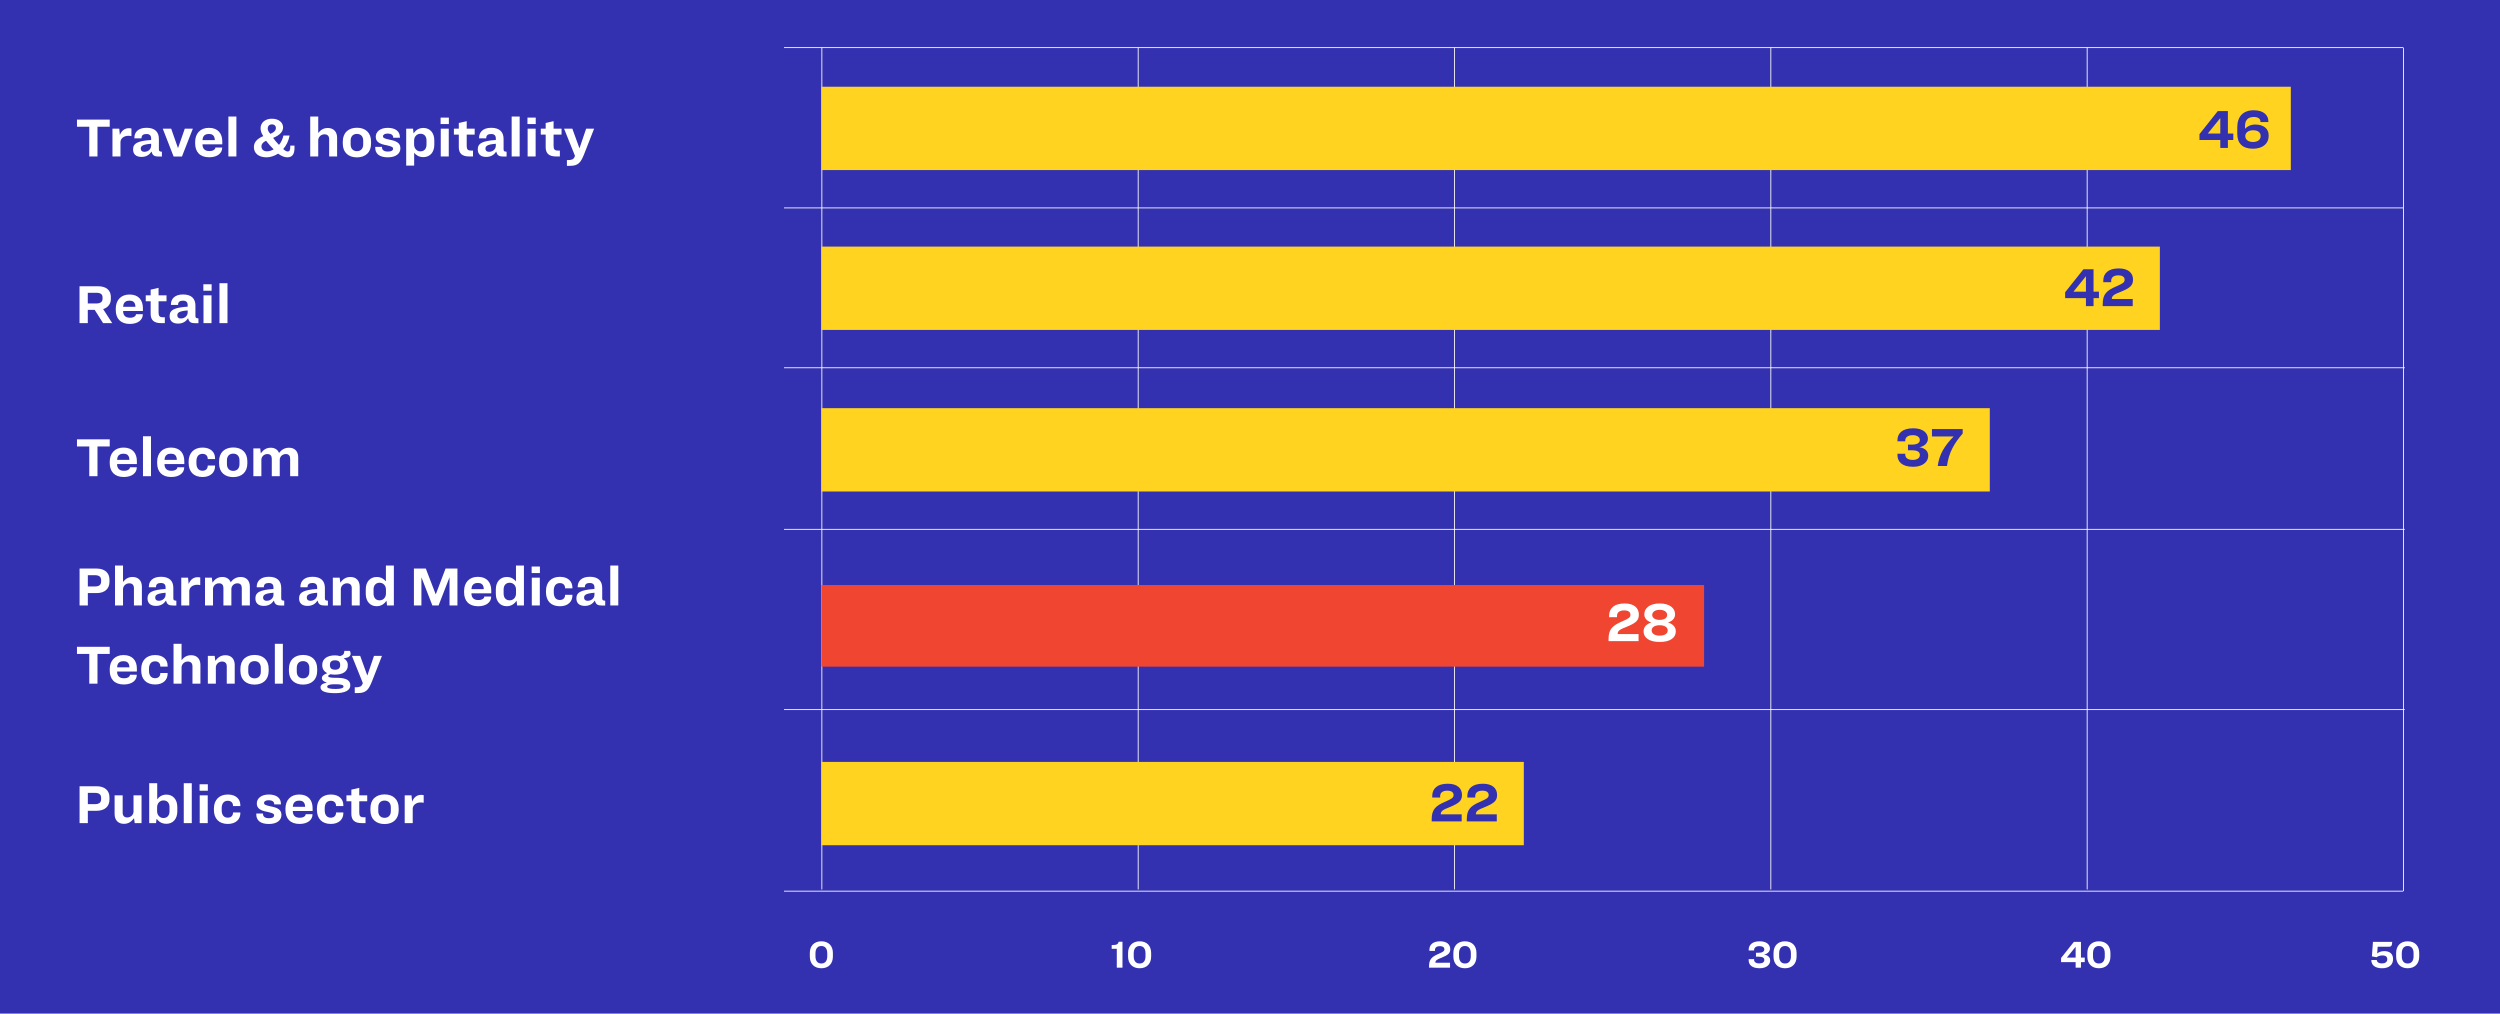 <svg width="1470" height="596" viewBox="0 0 1470 596" fill="none" xmlns="http://www.w3.org/2000/svg">
<rect width="1470" height="596" fill="#3331AF"/>
<path d="M1413 524H461" stroke="white" stroke-width="0.5"/>
<path d="M1413 28H461" stroke="white" stroke-width="0.5"/>
<line x1="669.25" y1="28" x2="669.25" y2="523" stroke="white" stroke-width="0.5"/>
<line x1="483.25" y1="28" x2="483.25" y2="523" stroke="white" stroke-width="0.5"/>
<line x1="1413" y1="122.25" x2="461" y2="122.25" stroke="white" stroke-width="0.5"/>
<line x1="1414" y1="216.25" x2="461" y2="216.25" stroke="white" stroke-width="0.5"/>
<line x1="1414" y1="311.25" x2="461" y2="311.25" stroke="white" stroke-width="0.5"/>
<line x1="1414" y1="417.25" x2="461" y2="417.25" stroke="white" stroke-width="0.5"/>
<line x1="855.25" y1="28" x2="855.25" y2="523" stroke="white" stroke-width="0.5"/>
<line x1="1041.25" y1="28" x2="1041.25" y2="523" stroke="white" stroke-width="0.5"/>
<line x1="1227.25" y1="28" x2="1227.25" y2="523" stroke="white" stroke-width="0.5"/>
<line x1="1413.25" y1="28" x2="1413.25" y2="524" stroke="white" stroke-width="0.5"/>
<path d="M45.26 70.31V74.51H52.49V92H57.32V74.51H64.52V70.31H45.26ZM66.129 75.65V92H70.839V83.6C70.839 81.44 72.789 79.85 75.429 79.85C76.179 79.85 76.689 79.91 77.289 80.03V75.56C76.779 75.44 76.329 75.38 75.789 75.38C73.119 75.38 71.469 77 70.479 79.37L70.119 75.65H66.129ZM89.135 89.12C89.645 91.52 90.905 92.06 93.485 92.06H95.195V89.21C93.755 89.12 93.425 88.88 93.425 87.71V81.68C93.425 77.69 91.175 75.14 86.165 75.14C81.125 75.14 79.025 77.87 79.025 80.96V81.32H83.225V81.17C83.225 79.61 84.155 78.8 86.075 78.8C88.085 78.8 88.865 79.76 88.865 81.44V82.31C84.845 82.58 82.235 83.12 80.735 83.87C78.815 84.83 78.245 86.15 78.245 87.89C78.245 90.74 80.105 92.27 83.195 92.27C85.985 92.27 87.755 91.1 89.135 89.12ZM84.875 89.27C83.465 89.27 82.775 88.55 82.775 87.41C82.775 86.63 83.015 86 84.005 85.49C84.875 85.07 86.315 84.74 88.865 84.53V85.7C88.865 87.71 87.095 89.27 84.875 89.27ZM95.699 75.65L102.089 92.06H106.979L113.399 75.65H108.659L104.699 87.02H104.639L100.649 75.65H95.699ZM122.845 75.17C117.685 75.17 114.745 78.62 114.745 83.45V84.32C114.745 89.21 117.475 92.48 123.025 92.48C127.975 92.48 130.645 89.93 130.645 86.93V86.75H126.625V86.78C126.625 87.65 125.635 88.85 123.085 88.82C120.415 88.82 119.065 87.44 119.065 84.89V84.86H130.705V83.18C130.705 78.59 128.245 75.17 122.845 75.17ZM122.845 78.77C124.735 78.77 125.785 79.58 126.175 81.2C126.235 81.56 126.295 81.95 126.325 82.4H119.065C119.095 81.92 119.155 81.5 119.275 81.11C119.755 79.52 120.955 78.77 122.845 78.77ZM134.293 68.54V92H139.003V68.54H134.293ZM168.966 92.51C172.596 92.51 173.166 89.57 173.166 86.87V85.61H170.676V86.39C170.676 88.31 170.226 89.09 169.206 89.09C168.546 89.09 167.706 88.7 166.536 87.65C168.396 85.46 169.626 83.09 170.286 79.7H166.656C166.176 81.77 165.336 83.69 164.046 85.19C162.726 83.84 161.646 82.55 160.596 81.08C165.036 79.31 166.446 77.06 166.446 74.9C166.446 72.23 164.166 69.8 159.846 69.8C155.826 69.8 153.216 72.23 153.216 75.35C153.216 76.91 153.696 78.35 154.806 80.03C150.666 81.8 149.286 83.93 149.286 86.57C149.286 89.99 151.986 92.51 156.666 92.51C158.796 92.51 161.106 91.85 163.536 90.35C165.666 91.91 167.346 92.51 168.966 92.51ZM157.416 75.53C157.416 74.36 158.106 73.13 159.906 73.13C161.526 73.13 162.246 74.27 162.246 75.2C162.246 76.34 161.616 77.66 158.946 78.68C157.866 77.48 157.416 76.52 157.416 75.53ZM156.996 88.97C155.076 88.97 153.726 87.95 153.726 86.03C153.726 84.8 154.506 83.69 156.426 82.76C157.896 84.59 159.216 86.18 160.896 87.83C159.606 88.58 158.256 88.97 156.996 88.97ZM182.413 68.54V92H187.123V82.46C187.123 80.72 188.623 78.98 190.783 78.98C192.643 78.98 193.543 80.09 193.543 81.8V92H198.223V80.99C198.223 77.45 196.153 75.26 192.763 75.26C190.153 75.26 188.503 76.46 187.123 78.2V68.54H182.413ZM209.901 75.11C204.921 75.11 201.561 78.02 201.561 83.27V84.5C201.561 89.69 204.951 92.54 209.871 92.54C214.791 92.54 218.181 89.69 218.181 84.5V83.24C218.181 78.02 214.881 75.11 209.901 75.11ZM209.871 78.74C212.181 78.74 213.561 80.24 213.561 82.67V84.98C213.561 87.41 212.121 88.88 209.871 88.88C207.651 88.88 206.181 87.41 206.181 84.98V82.67C206.181 80.24 207.561 78.74 209.871 78.74ZM227.995 75.17C223.525 75.17 220.945 77.51 220.945 80.39C220.945 83.33 222.985 84.65 227.395 85.43C230.365 86.12 231.115 86.48 231.115 87.47C231.115 88.43 230.215 89.12 228.115 89.12C225.685 89.12 224.605 88.1 224.605 86.63V86.36H220.645V86.87C220.645 90.2 222.805 92.51 228.055 92.51C232.915 92.51 235.435 90.2 235.435 87.23C235.435 84.17 233.365 82.91 228.895 82.1C226.075 81.47 225.205 81.11 225.205 80.12C225.205 79.19 226.225 78.53 227.935 78.53C230.005 78.53 231.205 79.37 231.205 80.9V80.99H235.135V80.63C235.135 77.24 232.525 75.17 227.995 75.17ZM238.844 75.65V97.37H243.524V89.84C244.664 91.16 246.224 92.39 248.924 92.39C252.764 92.39 255.374 89.6 255.374 85.1V82.52C255.374 78.08 252.794 75.23 248.984 75.23C246.074 75.23 244.424 76.67 243.164 78.41L242.864 75.65H238.844ZM247.214 78.65C249.464 78.65 250.784 80.15 250.784 82.58V85.04C250.784 87.47 249.434 89 247.214 89C245.204 89 243.494 87.41 243.494 85.01V82.64C243.494 80.24 245.204 78.65 247.214 78.65ZM259.071 69.14V72.95H263.931V69.14H259.071ZM259.161 75.65V92H263.871V75.65H259.161ZM266.897 75.65V79.16H269.777V86.54C269.777 90.05 271.547 92 275.837 92H278.117V88.55H277.127C275.027 88.55 274.427 87.86 274.427 85.73V79.16H279.107V75.65H274.427V71.24L269.777 72.32V75.65H266.897ZM291.815 89.12C292.325 91.52 293.585 92.06 296.165 92.06H297.875V89.21C296.435 89.12 296.105 88.88 296.105 87.71V81.68C296.105 77.69 293.855 75.14 288.845 75.14C283.805 75.14 281.705 77.87 281.705 80.96V81.32H285.905V81.17C285.905 79.61 286.835 78.8 288.755 78.8C290.765 78.8 291.545 79.76 291.545 81.44V82.31C287.525 82.58 284.915 83.12 283.415 83.87C281.495 84.83 280.925 86.15 280.925 87.89C280.925 90.74 282.785 92.27 285.875 92.27C288.665 92.27 290.435 91.1 291.815 89.12ZM287.555 89.27C286.145 89.27 285.455 88.55 285.455 87.41C285.455 86.63 285.695 86 286.685 85.49C287.555 85.07 288.995 84.74 291.545 84.53V85.7C291.545 87.71 289.775 89.27 287.555 89.27ZM300.855 68.54V92H305.565V68.54H300.855ZM310.152 69.14V72.95H315.012V69.14H310.152ZM310.242 75.65V92H314.952V75.65H310.242ZM317.979 75.65V79.16H320.859V86.54C320.859 90.05 322.629 92 326.919 92H329.199V88.55H328.209C326.109 88.55 325.509 87.86 325.509 85.73V79.16H330.189V75.65H325.509V71.24L320.859 72.32V75.65H317.979ZM331.668 75.65L338.088 91.64L337.848 92.24C337.308 93.71 336.078 94.13 333.948 94.13H333.348V97.52H335.118C340.098 97.52 341.448 95.51 343.338 90.98L349.338 75.65H344.658L340.758 87.14H340.698L336.528 75.65H331.668Z" fill="white"/>
<path d="M46.76 168.31V190H51.62V182.2H55.67L60.62 190H65.99L60.65 181.75C63.44 180.85 65.18 178.75 65.18 175.87V174.61C65.18 170.74 62.57 168.31 57.62 168.31H46.76ZM51.62 172.15H56.63C59.27 172.15 60.29 173.11 60.29 174.88V175.75C60.29 177.43 59.12 178.45 56.54 178.45H51.62V172.15ZM76.169 173.17C71.01 173.17 68.07 176.62 68.07 181.45V182.32C68.07 187.21 70.799 190.48 76.35 190.48C81.299 190.48 83.969 187.93 83.969 184.93V184.75H79.95V184.78C79.95 185.65 78.96 186.85 76.409 186.82C73.74 186.82 72.389 185.44 72.389 182.89V182.86H84.029V181.18C84.029 176.59 81.57 173.17 76.169 173.17ZM76.169 176.77C78.059 176.77 79.109 177.58 79.499 179.2C79.559 179.56 79.62 179.95 79.65 180.4H72.389C72.419 179.92 72.48 179.5 72.6 179.11C73.079 177.52 74.279 176.77 76.169 176.77ZM85.704 173.65V177.16H88.584V184.54C88.584 188.05 90.354 190 94.644 190H96.924V186.55H95.934C93.834 186.55 93.234 185.86 93.234 183.73V177.16H97.914V173.65H93.234V169.24L88.584 170.32V173.65H85.704ZM110.621 187.12C111.131 189.52 112.391 190.06 114.971 190.06H116.681V187.21C115.241 187.12 114.911 186.88 114.911 185.71V179.68C114.911 175.69 112.661 173.14 107.651 173.14C102.611 173.14 100.511 175.87 100.511 178.96V179.32H104.711V179.17C104.711 177.61 105.641 176.8 107.561 176.8C109.571 176.8 110.351 177.76 110.351 179.44V180.31C106.331 180.58 103.721 181.12 102.221 181.87C100.301 182.83 99.731 184.15 99.731 185.89C99.731 188.74 101.591 190.27 104.681 190.27C107.471 190.27 109.241 189.1 110.621 187.12ZM106.361 187.27C104.951 187.27 104.261 186.55 104.261 185.41C104.261 184.63 104.501 184 105.491 183.49C106.361 183.07 107.801 182.74 110.351 182.53V183.7C110.351 185.71 108.581 187.27 106.361 187.27ZM119.572 167.14V170.95H124.432V167.14H119.572ZM119.662 173.65V190H124.372V173.65H119.662ZM129.049 166.54V190H133.759V166.54H129.049Z" fill="white"/>
<path d="M45.26 258.31V262.51H52.49V280H57.32V262.51H64.52V258.31H45.26ZM72.624 263.17C67.465 263.17 64.525 266.62 64.525 271.45V272.32C64.525 277.21 67.254 280.48 72.805 280.48C77.754 280.48 80.424 277.93 80.424 274.93V274.75H76.404V274.78C76.404 275.65 75.415 276.85 72.865 276.82C70.195 276.82 68.844 275.44 68.844 272.89V272.86H80.484V271.18C80.484 266.59 78.025 263.17 72.624 263.17ZM72.624 266.77C74.514 266.77 75.564 267.58 75.954 269.2C76.014 269.56 76.075 269.95 76.105 270.4H68.844C68.874 269.92 68.934 269.5 69.055 269.11C69.534 267.52 70.734 266.77 72.624 266.77ZM84.072 256.54V280H88.782V256.54H84.072ZM100.509 263.17C95.349 263.17 92.409 266.62 92.409 271.45V272.32C92.409 277.21 95.139 280.48 100.689 280.48C105.639 280.48 108.309 277.93 108.309 274.93V274.75H104.289V274.78C104.289 275.65 103.299 276.85 100.749 276.82C98.079 276.82 96.729 275.44 96.729 272.89V272.86H108.369V271.18C108.369 266.59 105.909 263.17 100.509 263.17ZM100.509 266.77C102.399 266.77 103.449 267.58 103.839 269.2C103.899 269.56 103.959 269.95 103.989 270.4H96.729C96.759 269.92 96.819 269.5 96.939 269.11C97.419 267.52 98.619 266.77 100.509 266.77ZM119.097 263.17C114.057 263.17 110.907 266.32 110.907 271.48V272.17C110.907 277.36 113.877 280.48 119.097 280.48C123.897 280.48 126.447 277.66 126.447 274.24V273.73H122.157V273.76C122.157 275.53 121.167 276.79 119.037 276.79C116.727 276.79 115.497 275.11 115.497 272.47V271.18C115.497 268.54 116.727 266.86 119.037 266.86C121.167 266.86 122.157 268.15 122.157 269.89V269.95H126.447V269.41C126.447 265.93 123.927 263.17 119.097 263.17ZM137.157 263.11C132.177 263.11 128.817 266.02 128.817 271.27V272.5C128.817 277.69 132.207 280.54 137.127 280.54C142.047 280.54 145.437 277.69 145.437 272.5V271.24C145.437 266.02 142.137 263.11 137.157 263.11ZM137.127 266.74C139.437 266.74 140.817 268.24 140.817 270.67V272.98C140.817 275.41 139.377 276.88 137.127 276.88C134.907 276.88 133.437 275.41 133.437 272.98V270.67C133.437 268.24 134.817 266.74 137.127 266.74ZM153.69 270.34C153.69 268.66 155.07 266.98 157.23 266.98C159.03 266.98 159.81 268.09 159.81 269.74V280H164.49V270.34C164.49 268.66 165.9 266.98 168.06 266.98C169.8 266.98 170.61 268.09 170.61 269.74V280H175.35V268.9C175.35 265.42 173.31 263.26 169.98 263.26C167.19 263.26 165.42 264.61 164.07 266.35C163.32 264.4 161.61 263.26 159.18 263.26C156.42 263.26 154.77 264.64 153.36 266.56L153 263.65H148.98V280H153.69V270.34Z" fill="white"/>
<path d="M46.79 334.31V356H51.65V348.74H56.84C61.55 348.74 64.37 346.22 64.37 342.14V340.82C64.37 336.83 61.55 334.31 56.84 334.31H46.79ZM51.65 338.21H55.82C58.46 338.21 59.45 339.35 59.45 341.06V341.99C59.45 343.7 58.49 344.84 55.79 344.84H51.65V338.21ZM67.623 332.54V356H72.333V346.46C72.333 344.72 73.833 342.98 75.993 342.98C77.853 342.98 78.753 344.09 78.753 345.8V356H83.433V344.99C83.433 341.45 81.363 339.26 77.973 339.26C75.363 339.26 73.713 340.46 72.333 342.2V332.54H67.623ZM97.631 353.12C98.141 355.52 99.401 356.06 101.981 356.06H103.691V353.21C102.251 353.12 101.921 352.88 101.921 351.71V345.68C101.921 341.69 99.671 339.14 94.661 339.14C89.621 339.14 87.521 341.87 87.521 344.96V345.32H91.721V345.17C91.721 343.61 92.651 342.8 94.571 342.8C96.581 342.8 97.361 343.76 97.361 345.44V346.31C93.341 346.58 90.731 347.12 89.231 347.87C87.311 348.83 86.741 350.15 86.741 351.89C86.741 354.74 88.601 356.27 91.691 356.27C94.481 356.27 96.251 355.1 97.631 353.12ZM93.371 353.27C91.961 353.27 91.271 352.55 91.271 351.41C91.271 350.63 91.511 350 92.501 349.49C93.371 349.07 94.811 348.74 97.361 348.53V349.7C97.361 351.71 95.591 353.27 93.371 353.27ZM106.582 339.65V356H111.292V347.6C111.292 345.44 113.242 343.85 115.882 343.85C116.632 343.85 117.142 343.91 117.742 344.03V339.56C117.232 339.44 116.782 339.38 116.242 339.38C113.572 339.38 111.922 341 110.932 343.37L110.572 339.65H106.582ZM125.249 346.34C125.249 344.66 126.629 342.98 128.789 342.98C130.589 342.98 131.369 344.09 131.369 345.74V356H136.049V346.34C136.049 344.66 137.459 342.98 139.619 342.98C141.359 342.98 142.169 344.09 142.169 345.74V356H146.909V344.9C146.909 341.42 144.869 339.26 141.539 339.26C138.749 339.26 136.979 340.61 135.629 342.35C134.879 340.4 133.169 339.26 130.739 339.26C127.979 339.26 126.329 340.64 124.919 342.56L124.559 339.65H120.539V356H125.249V346.34ZM161.064 353.12C161.574 355.52 162.834 356.06 165.414 356.06H167.124V353.21C165.684 353.12 165.354 352.88 165.354 351.71V345.68C165.354 341.69 163.104 339.14 158.094 339.14C153.054 339.14 150.954 341.87 150.954 344.96V345.32H155.154V345.17C155.154 343.61 156.084 342.8 158.004 342.8C160.014 342.8 160.794 343.76 160.794 345.44V346.31C156.774 346.58 154.164 347.12 152.664 347.87C150.744 348.83 150.174 350.15 150.174 351.89C150.174 354.74 152.034 356.27 155.124 356.27C157.914 356.27 159.684 355.1 161.064 353.12ZM156.804 353.27C155.394 353.27 154.704 352.55 154.704 351.41C154.704 350.63 154.944 350 155.934 349.49C156.804 349.07 158.244 348.74 160.794 348.53V349.7C160.794 351.71 159.024 353.27 156.804 353.27ZM186.751 353.12C187.261 355.52 188.521 356.06 191.101 356.06H192.811V353.21C191.371 353.12 191.041 352.88 191.041 351.71V345.68C191.041 341.69 188.791 339.14 183.781 339.14C178.741 339.14 176.641 341.87 176.641 344.96V345.32H180.841V345.17C180.841 343.61 181.771 342.8 183.691 342.8C185.701 342.8 186.481 343.76 186.481 345.44V346.31C182.461 346.58 179.851 347.12 178.351 347.87C176.431 348.83 175.861 350.15 175.861 351.89C175.861 354.74 177.721 356.27 180.811 356.27C183.601 356.27 185.371 355.1 186.751 353.12ZM182.491 353.27C181.081 353.27 180.391 352.55 180.391 351.41C180.391 350.63 180.631 350 181.621 349.49C182.491 349.07 183.931 348.74 186.481 348.53V349.7C186.481 351.71 184.711 353.27 182.491 353.27ZM195.702 339.65V356H200.412V346.46C200.412 344.72 201.912 342.98 204.072 342.98C205.932 342.98 206.832 344.09 206.832 345.8V356H211.512V344.99C211.512 341.45 209.442 339.26 206.052 339.26C203.262 339.26 201.522 340.67 200.082 342.59L199.722 339.65H195.702ZM221.51 339.26C217.67 339.26 215.06 342.08 215.06 346.55V349.13C215.06 353.6 217.64 356.45 221.45 356.45C224.33 356.45 226.01 354.95 227.27 353.24L227.57 356H231.59V332.54H226.91V341.84C225.77 340.52 224.21 339.26 221.51 339.26ZM223.22 342.65C225.26 342.65 226.94 344.24 226.94 346.64V349.01C226.94 351.41 225.26 353 223.22 353C221 353 219.65 351.5 219.65 349.04V346.58C219.65 344.18 221 342.65 223.22 342.65ZM243.382 334.31V356H247.792V339.59H247.852L254.242 356.03H257.872L264.262 339.59H264.322V356H268.972V334.31H261.982L256.282 349.37H256.162L250.372 334.31H243.382ZM280.994 339.17C275.834 339.17 272.894 342.62 272.894 347.45V348.32C272.894 353.21 275.624 356.48 281.174 356.48C286.124 356.48 288.794 353.93 288.794 350.93V350.75H284.774V350.78C284.774 351.65 283.784 352.85 281.234 352.82C278.564 352.82 277.214 351.44 277.214 348.89V348.86H288.854V347.18C288.854 342.59 286.394 339.17 280.994 339.17ZM280.994 342.77C282.884 342.77 283.934 343.58 284.324 345.2C284.384 345.56 284.444 345.95 284.474 346.4H277.214C277.244 345.92 277.304 345.5 277.424 345.11C277.904 343.52 279.104 342.77 280.994 342.77ZM297.992 339.26C294.152 339.26 291.542 342.08 291.542 346.55V349.13C291.542 353.6 294.122 356.45 297.932 356.45C300.812 356.45 302.492 354.95 303.752 353.24L304.052 356H308.072V332.54H303.392V341.84C302.252 340.52 300.692 339.26 297.992 339.26ZM299.702 342.65C301.742 342.65 303.422 344.24 303.422 346.64V349.01C303.422 351.41 301.742 353 299.702 353C297.482 353 296.132 351.5 296.132 349.04V346.58C296.132 344.18 297.482 342.65 299.702 342.65ZM312.607 333.14V336.95H317.467V333.14H312.607ZM312.697 339.65V356H317.407V339.65H312.697ZM329.224 339.17C324.184 339.17 321.034 342.32 321.034 347.48V348.17C321.034 353.36 324.004 356.48 329.224 356.48C334.024 356.48 336.574 353.66 336.574 350.24V349.73H332.284V349.76C332.284 351.53 331.294 352.79 329.164 352.79C326.854 352.79 325.624 351.11 325.624 348.47V347.18C325.624 344.54 326.854 342.86 329.164 342.86C331.294 342.86 332.284 344.15 332.284 345.89V345.95H336.574V345.41C336.574 341.93 334.054 339.17 329.224 339.17ZM349.805 353.12C350.315 355.52 351.575 356.06 354.155 356.06H355.865V353.21C354.425 353.12 354.095 352.88 354.095 351.71V345.68C354.095 341.69 351.845 339.14 346.835 339.14C341.795 339.14 339.695 341.87 339.695 344.96V345.32H343.895V345.17C343.895 343.61 344.825 342.8 346.745 342.8C348.755 342.8 349.535 343.76 349.535 345.44V346.31C345.515 346.58 342.905 347.12 341.405 347.87C339.485 348.83 338.915 350.15 338.915 351.89C338.915 354.74 340.775 356.27 343.865 356.27C346.655 356.27 348.425 355.1 349.805 353.12ZM345.545 353.27C344.135 353.27 343.445 352.55 343.445 351.41C343.445 350.63 343.685 350 344.675 349.49C345.545 349.07 346.985 348.74 349.535 348.53V349.7C349.535 351.71 347.765 353.27 345.545 353.27ZM358.845 332.54V356H363.555V332.54H358.845ZM45.26 380.31V384.51H52.49V402H57.32V384.51H64.52V380.31H45.26ZM72.624 385.17C67.465 385.17 64.525 388.62 64.525 393.45V394.32C64.525 399.21 67.254 402.48 72.805 402.48C77.754 402.48 80.424 399.93 80.424 396.93V396.75H76.404V396.78C76.404 397.65 75.415 398.85 72.865 398.82C70.195 398.82 68.844 397.44 68.844 394.89V394.86H80.484V393.18C80.484 388.59 78.025 385.17 72.624 385.17ZM72.624 388.77C74.514 388.77 75.564 389.58 75.954 391.2C76.014 391.56 76.075 391.95 76.105 392.4H68.844C68.874 391.92 68.934 391.5 69.055 391.11C69.534 389.52 70.734 388.77 72.624 388.77ZM91.212 385.17C86.172 385.17 83.022 388.32 83.022 393.48V394.17C83.022 399.36 85.992 402.48 91.212 402.48C96.012 402.48 98.562 399.66 98.562 396.24V395.73H94.272V395.76C94.272 397.53 93.282 398.79 91.152 398.79C88.842 398.79 87.612 397.11 87.612 394.47V393.18C87.612 390.54 88.842 388.86 91.152 388.86C93.282 388.86 94.272 390.15 94.272 391.89V391.95H98.562V391.41C98.562 387.93 96.042 385.17 91.212 385.17ZM102.041 378.54V402H106.751V392.46C106.751 390.72 108.251 388.98 110.411 388.98C112.271 388.98 113.171 390.09 113.171 391.8V402H117.851V390.99C117.851 387.45 115.781 385.26 112.391 385.26C109.781 385.26 108.131 386.46 106.751 388.2V378.54H102.041ZM122.209 385.65V402H126.919V392.46C126.919 390.72 128.419 388.98 130.579 388.98C132.439 388.98 133.339 390.09 133.339 391.8V402H138.019V390.99C138.019 387.45 135.949 385.26 132.559 385.26C129.769 385.26 128.029 386.67 126.589 388.59L126.229 385.65H122.209ZM149.696 385.11C144.716 385.11 141.356 388.02 141.356 393.27V394.5C141.356 399.69 144.746 402.54 149.666 402.54C154.586 402.54 157.976 399.69 157.976 394.5V393.24C157.976 388.02 154.676 385.11 149.696 385.11ZM149.666 388.74C151.976 388.74 153.356 390.24 153.356 392.67V394.98C153.356 397.41 151.916 398.88 149.666 398.88C147.446 398.88 145.976 397.41 145.976 394.98V392.67C145.976 390.24 147.356 388.74 149.666 388.74ZM161.609 378.54V402H166.319V378.54H161.609ZM178.225 385.11C173.245 385.11 169.885 388.02 169.885 393.27V394.5C169.885 399.69 173.275 402.54 178.195 402.54C183.115 402.54 186.505 399.69 186.505 394.5V393.24C186.505 388.02 183.205 385.11 178.225 385.11ZM178.195 388.74C180.505 388.74 181.885 390.24 181.885 392.67V394.98C181.885 397.41 180.445 398.88 178.195 398.88C175.975 398.88 174.505 397.41 174.505 394.98V392.67C174.505 390.24 175.885 388.74 178.195 388.74ZM205.981 403.02C205.981 400.32 204.121 398.55 198.031 398.55H197.011C193.981 398.55 192.961 398.13 192.961 397.56C192.961 397.23 193.261 396.84 194.341 396.45C195.121 396.6 196.021 396.69 196.981 396.69C201.601 396.69 204.511 394.83 204.511 391.26V391.2C204.511 389.13 203.641 388.08 202.111 387.09C204.781 386.7 206.161 386.04 206.161 384.3C206.161 383.88 206.011 383.31 205.741 382.71H202.471C202.411 384.27 202.021 385.2 199.981 385.8C199.081 385.53 198.091 385.35 196.981 385.35C192.571 385.35 189.481 387.27 189.481 390.93V391.11C189.481 393.33 190.561 394.92 192.451 395.82C190.591 396.48 189.271 397.38 189.271 398.7C189.271 399.96 190.321 400.8 192.121 401.37V401.43C189.601 401.85 188.461 402.78 188.461 404.16C188.461 406.35 191.101 407.58 197.101 407.58C202.921 407.58 205.981 405.9 205.981 403.02ZM197.011 388.26C199.051 388.26 200.011 389.19 200.011 390.81V391.29C200.011 392.88 199.051 393.78 197.011 393.78C194.971 393.78 194.011 392.88 194.011 391.23V390.78C194.011 389.16 194.971 388.26 197.011 388.26ZM197.161 405.12C193.891 405.12 192.391 404.64 192.391 403.77C192.391 402.84 193.891 402.33 196.741 402.33H197.311C200.581 402.33 201.991 402.75 201.991 403.65C201.991 404.64 200.371 405.12 197.161 405.12ZM206.923 385.65L213.343 401.64L213.103 402.24C212.563 403.71 211.333 404.13 209.203 404.13H208.603V407.52H210.373C215.353 407.52 216.703 405.51 218.593 400.98L224.593 385.65H219.913L216.013 397.14H215.953L211.783 385.65H206.923Z" fill="white"/>
<path d="M482.959 553.481C478.738 553.481 476.176 556.169 476.176 560.369V562.448C476.176 566.648 478.738 569.336 482.959 569.336C487.201 569.336 489.742 566.648 489.742 562.448V560.369C489.742 556.169 487.201 553.481 482.959 553.481ZM482.959 556.253C485.248 556.253 486.424 557.87 486.424 560.516V562.301C486.424 564.947 485.248 566.543 482.959 566.543C480.691 566.543 479.494 564.947 479.494 562.301V560.516C479.494 557.87 480.691 556.253 482.959 556.253Z" fill="white"/>
<path d="M653.672 557.912H656.675V569H660.014V553.754H657.767C657.473 555.119 656.633 555.686 654.281 555.686H653.672V557.912ZM670.094 553.481C665.873 553.481 663.311 556.169 663.311 560.369V562.448C663.311 566.648 665.873 569.336 670.094 569.336C674.336 569.336 676.877 566.648 676.877 562.448V560.369C676.877 556.169 674.336 553.481 670.094 553.481ZM670.094 556.253C672.383 556.253 673.559 557.87 673.559 560.516V562.301C673.559 564.947 672.383 566.543 670.094 566.543C667.826 566.543 666.629 564.947 666.629 562.301V560.516C666.629 557.87 667.826 556.253 670.094 556.253Z" fill="white"/>
<path d="M846.875 553.481C842.612 553.481 840.512 555.497 840.512 558.5V559.151H843.767V558.563C843.767 557.156 844.838 556.337 846.707 556.337C848.345 556.337 849.29 556.967 849.29 558.122C849.29 559.298 848.471 559.697 846.056 560.789C841.835 562.574 840.281 564.065 840.281 568.16V569H852.629V566.081H844.019C844.019 564.695 844.964 564.17 847.673 563.12C851.432 561.545 852.755 560.579 852.755 558.101C852.755 555.455 850.928 553.481 846.875 553.481ZM861.364 553.481C857.143 553.481 854.581 556.169 854.581 560.369V562.448C854.581 566.648 857.143 569.336 861.364 569.336C865.606 569.336 868.147 566.648 868.147 562.448V560.369C868.147 556.169 865.606 553.481 861.364 553.481ZM861.364 556.253C863.653 556.253 864.829 557.87 864.829 560.516V562.301C864.829 564.947 863.653 566.543 861.364 566.543C859.096 566.543 857.899 564.947 857.899 562.301V560.516C857.899 557.87 859.096 556.253 861.364 556.253Z" fill="white"/>
<path d="M1040.86 564.884V564.8C1040.86 563.036 1039.79 561.692 1037.25 561.293C1039.58 560.81 1040.73 559.361 1040.73 557.744C1040.73 555.497 1038.8 553.481 1034.69 553.481C1029.98 553.481 1028.2 555.791 1028.2 558.311V558.857H1031.41V558.437C1031.41 557.366 1032.31 556.316 1034.48 556.316C1036.32 556.316 1037.4 557.135 1037.4 558.269V558.311C1037.4 559.382 1036.49 560.201 1034.14 560.201H1032.52V562.532H1034.14C1036.51 562.532 1037.42 563.267 1037.42 564.464V564.506C1037.42 565.64 1036.41 566.501 1034.48 566.501C1032.29 566.501 1031.41 565.472 1031.41 564.401V563.96H1028.2V564.506C1028.2 567.047 1029.84 569.336 1034.67 569.336C1038.72 569.336 1040.86 567.152 1040.86 564.884ZM1049.61 553.481C1045.39 553.481 1042.83 556.169 1042.83 560.369V562.448C1042.83 566.648 1045.39 569.336 1049.61 569.336C1053.85 569.336 1056.39 566.648 1056.39 562.448V560.369C1056.39 556.169 1053.85 553.481 1049.61 553.481ZM1049.61 556.253C1051.9 556.253 1053.08 557.87 1053.08 560.516V562.301C1053.08 564.947 1051.9 566.543 1049.61 566.543C1047.34 566.543 1046.15 564.947 1046.15 562.301V560.516C1046.15 557.87 1047.34 556.253 1049.61 556.253Z" fill="white"/>
<path d="M1219.44 553.817L1211.9 563.309V565.724H1220.47V569H1223.6V565.724H1225.83V563.057H1223.6V553.817H1219.44ZM1220.47 563.057H1215.33L1220.47 556.694V563.057ZM1234.14 553.481C1229.92 553.481 1227.36 556.169 1227.36 560.369V562.448C1227.36 566.648 1229.92 569.336 1234.14 569.336C1238.39 569.336 1240.93 566.648 1240.93 562.448V560.369C1240.93 556.169 1238.39 553.481 1234.14 553.481ZM1234.14 556.253C1236.43 556.253 1237.61 557.87 1237.61 560.516V562.301C1237.61 564.947 1236.43 566.543 1234.14 566.543C1231.88 566.543 1230.68 564.947 1230.68 562.301V560.516C1230.68 557.87 1231.88 556.253 1234.14 556.253Z" fill="white"/>
<path d="M1395.29 553.817L1394.68 562.343L1397.37 562.868C1398.31 562.238 1399.43 561.797 1400.92 561.797C1402.87 561.797 1403.71 562.679 1403.71 563.939V564.107C1403.71 565.64 1402.45 566.501 1400.62 566.501C1398.63 566.501 1397.58 565.598 1397.58 564.506V564.464H1394.34V564.611C1394.34 567.152 1396.13 569.336 1400.67 569.336C1404.84 569.336 1407.11 567.215 1407.11 564.044V563.834C1407.11 561.062 1405.39 559.256 1401.93 559.256C1399.89 559.256 1398.57 560.012 1397.79 560.621L1398.08 556.694H1404.38C1406.21 556.694 1406.48 556.085 1406.63 553.817H1395.29ZM1415.71 553.481C1411.49 553.481 1408.93 556.169 1408.93 560.369V562.448C1408.93 566.648 1411.49 569.336 1415.71 569.336C1419.95 569.336 1422.5 566.648 1422.5 562.448V560.369C1422.5 556.169 1419.95 553.481 1415.71 553.481ZM1415.71 556.253C1418 556.253 1419.18 557.87 1419.18 560.516V562.301C1419.18 564.947 1418 566.543 1415.71 566.543C1413.44 566.543 1412.25 564.947 1412.25 562.301V560.516C1412.25 557.87 1413.44 556.253 1415.71 556.253Z" fill="white"/>
<rect x="483" y="51" width="864" height="49" fill="#FFD31F"/>
<rect x="483" y="145" width="787" height="49" fill="#FFD31F"/>
<rect x="483" y="240" width="687" height="49" fill="#FFD31F"/>
<rect x="483" y="344" width="519" height="48" fill="#EF4531"/>
<path d="M955.25 354.83C949.16 354.83 946.16 357.71 946.16 362V362.93H950.81V362.09C950.81 360.08 952.34 358.91 955.01 358.91C957.35 358.91 958.7 359.81 958.7 361.46C958.7 363.14 957.53 363.71 954.08 365.27C948.05 367.82 945.83 369.95 945.83 375.8V377H963.47V372.83H951.17C951.17 370.85 952.52 370.1 956.39 368.6C961.76 366.35 963.65 364.97 963.65 361.43C963.65 357.65 961.04 354.83 955.25 354.83ZM975.914 354.83C969.734 354.83 966.854 357.83 966.854 361.16V361.22C966.854 363.56 968.384 365.15 970.994 366.02C967.904 367.01 966.434 368.81 966.434 371.21V371.33C966.434 374.87 969.584 377.48 975.914 377.48C982.244 377.48 985.364 374.87 985.364 371.33V371.21C985.364 368.81 983.894 367.01 980.804 366.02C983.444 365.15 984.944 363.56 984.944 361.22V361.16C984.944 357.83 982.064 354.83 975.914 354.83ZM971.504 361.58C971.504 359.9 973.094 358.58 975.914 358.58C978.674 358.58 980.294 359.9 980.294 361.58C980.294 363.41 978.494 364.49 975.914 364.49C973.304 364.49 971.504 363.41 971.504 361.58ZM971.174 370.67C971.174 368.81 972.974 367.64 975.914 367.64C978.794 367.64 980.624 368.87 980.624 370.67C980.624 372.41 979.034 373.76 975.914 373.76C972.764 373.76 971.174 372.38 971.174 370.67Z" fill="white"/>
<path d="M1133.8 268.12V268C1133.8 265.48 1132.27 263.56 1128.64 262.99C1131.97 262.3 1133.62 260.23 1133.62 257.92C1133.62 254.71 1130.86 251.83 1124.98 251.83C1118.26 251.83 1115.71 255.13 1115.71 258.73V259.51H1120.3V258.91C1120.3 257.38 1121.59 255.88 1124.68 255.88C1127.32 255.88 1128.85 257.05 1128.85 258.67V258.73C1128.85 260.26 1127.56 261.43 1124.2 261.43H1121.89V264.76H1124.2C1127.59 264.76 1128.88 265.81 1128.88 267.52V267.58C1128.88 269.2 1127.44 270.43 1124.68 270.43C1121.56 270.43 1120.3 268.96 1120.3 267.43V266.8H1115.71V267.58C1115.71 271.21 1118.05 274.48 1124.95 274.48C1130.74 274.48 1133.8 271.36 1133.8 268.12ZM1144.84 274C1145.83 266.26 1148.98 260.74 1154.05 254.92V252.31H1135.99V256.63H1148.77C1143.34 262.12 1140.28 267.16 1139.38 274H1144.84Z" fill="#3331AF"/>
<path d="M1225.06 158.31L1214.29 171.87V175.32H1226.53V180H1231V175.32H1234.18V171.51H1231V158.31H1225.06ZM1226.53 171.51H1219.18L1226.53 162.42V171.51ZM1245.82 157.83C1239.73 157.83 1236.73 160.71 1236.73 165V165.93H1241.38V165.09C1241.38 163.08 1242.91 161.91 1245.58 161.91C1247.92 161.91 1249.27 162.81 1249.27 164.46C1249.27 166.14 1248.1 166.71 1244.65 168.27C1238.62 170.82 1236.4 172.95 1236.4 178.8V180H1254.04V175.83H1241.74C1241.74 173.85 1243.09 173.1 1246.96 171.6C1252.33 169.35 1254.22 167.97 1254.22 164.43C1254.22 160.65 1251.61 157.83 1245.82 157.83Z" fill="#3331AF"/>
<path d="M1304.06 65.31L1293.29 78.87V82.32H1305.53V87H1310V82.32H1313.18V78.51H1310V65.31H1304.06ZM1305.53 78.51H1298.18L1305.53 69.42V78.51ZM1324.73 87.45C1330.55 87.45 1333.97 84.36 1333.97 80.04V79.53C1333.97 75.72 1331.09 73.23 1326.08 73.23C1323.08 73.23 1321.04 74.64 1320.08 75.72V74.16C1320.08 70.74 1321.61 68.79 1325.3 68.79C1327.55 68.79 1329.14 69.69 1329.14 71.55V71.76H1333.79V71.16C1333.79 68.22 1331.48 64.83 1325.21 64.83C1318.94 64.83 1315.52 68.55 1315.52 74.79V78.75C1315.52 84.24 1318.55 87.45 1324.73 87.45ZM1324.76 83.49C1322.12 83.49 1320.23 82.23 1320.23 80.01V79.98C1320.23 77.91 1322.18 76.59 1324.82 76.59C1327.55 76.59 1329.26 77.76 1329.26 79.98V80.01C1329.26 82.26 1327.37 83.49 1324.76 83.49Z" fill="#3331AF"/>
<path d="M46.79 462.31V484H51.65V476.74H56.84C61.55 476.74 64.37 474.22 64.37 470.14V468.82C64.37 464.83 61.55 462.31 56.84 462.31H46.79ZM51.65 466.21H55.82C58.46 466.21 59.45 467.35 59.45 469.06V469.99C59.45 471.7 58.49 472.84 55.79 472.84H51.65V466.21ZM67.385 467.65V478.66C67.385 482.2 69.455 484.42 72.875 484.42C75.635 484.42 77.405 482.98 78.815 481.09L79.205 484H83.225V467.65H78.515V477.19C78.515 478.96 77.015 480.67 74.825 480.67C72.965 480.67 72.125 479.56 72.125 477.85V467.65H67.385ZM87.732 460.54V484H91.752L92.052 481.45C93.222 482.89 94.842 484.39 97.812 484.39C101.652 484.39 104.262 481.57 104.262 477.1V474.52C104.262 470.08 101.682 467.23 97.872 467.23C95.262 467.23 93.642 468.46 92.442 469.99V460.54H87.732ZM96.102 470.65C98.352 470.65 99.672 472.15 99.672 474.58V477.04C99.672 479.47 98.322 481 96.102 481C94.092 481 92.382 479.41 92.382 477.01V474.64C92.382 472.24 94.092 470.65 96.102 470.65ZM108.049 460.54V484H112.759V460.54H108.049ZM117.345 461.14V464.95H122.205V461.14H117.345ZM117.435 467.65V484H122.145V467.65H117.435ZM133.962 467.17C128.922 467.17 125.772 470.32 125.772 475.48V476.17C125.772 481.36 128.742 484.48 133.962 484.48C138.762 484.48 141.312 481.66 141.312 478.24V477.73H137.022V477.76C137.022 479.53 136.032 480.79 133.902 480.79C131.592 480.79 130.362 479.11 130.362 476.47V475.18C130.362 472.54 131.592 470.86 133.902 470.86C136.032 470.86 137.022 472.15 137.022 473.89V473.95H141.312V473.41C141.312 469.93 138.792 467.17 133.962 467.17ZM158.047 467.17C153.577 467.17 150.997 469.51 150.997 472.39C150.997 475.33 153.037 476.65 157.447 477.43C160.417 478.12 161.167 478.48 161.167 479.47C161.167 480.43 160.267 481.12 158.167 481.12C155.737 481.12 154.657 480.1 154.657 478.63V478.36H150.697V478.87C150.697 482.2 152.857 484.51 158.107 484.51C162.967 484.51 165.487 482.2 165.487 479.23C165.487 476.17 163.417 474.91 158.947 474.1C156.127 473.47 155.257 473.11 155.257 472.12C155.257 471.19 156.277 470.53 157.987 470.53C160.057 470.53 161.257 471.37 161.257 472.9V472.99H165.187V472.63C165.187 469.24 162.577 467.17 158.047 467.17ZM175.948 467.17C170.788 467.17 167.848 470.62 167.848 475.45V476.32C167.848 481.21 170.578 484.48 176.128 484.48C181.078 484.48 183.748 481.93 183.748 478.93V478.75H179.728V478.78C179.728 479.65 178.738 480.85 176.188 480.82C173.518 480.82 172.168 479.44 172.168 476.89V476.86H183.808V475.18C183.808 470.59 181.348 467.17 175.948 467.17ZM175.948 470.77C177.838 470.77 178.888 471.58 179.278 473.2C179.338 473.56 179.398 473.95 179.428 474.4H172.168C172.198 473.92 172.258 473.5 172.378 473.11C172.858 471.52 174.058 470.77 175.948 470.77ZM194.536 467.17C189.496 467.17 186.346 470.32 186.346 475.48V476.17C186.346 481.36 189.316 484.48 194.536 484.48C199.336 484.48 201.886 481.66 201.886 478.24V477.73H197.596V477.76C197.596 479.53 196.606 480.79 194.476 480.79C192.166 480.79 190.936 479.11 190.936 476.47V475.18C190.936 472.54 192.166 470.86 194.476 470.86C196.606 470.86 197.596 472.15 197.596 473.89V473.95H201.886V473.41C201.886 469.93 199.366 467.17 194.536 467.17ZM203.716 467.65V471.16H206.596V478.54C206.596 482.05 208.366 484 212.656 484H214.936V480.55H213.946C211.846 480.55 211.246 479.86 211.246 477.73V471.16H215.926V467.65H211.246V463.24L206.596 464.32V467.65H203.716ZM226.143 467.11C221.163 467.11 217.803 470.02 217.803 475.27V476.5C217.803 481.69 221.193 484.54 226.113 484.54C231.033 484.54 234.423 481.69 234.423 476.5V475.24C234.423 470.02 231.123 467.11 226.143 467.11ZM226.113 470.74C228.423 470.74 229.803 472.24 229.803 474.67V476.98C229.803 479.41 228.363 480.88 226.113 480.88C223.893 480.88 222.423 479.41 222.423 476.98V474.67C222.423 472.24 223.803 470.74 226.113 470.74ZM237.965 467.65V484H242.675V475.6C242.675 473.44 244.625 471.85 247.265 471.85C248.015 471.85 248.525 471.91 249.125 472.03V467.56C248.615 467.44 248.165 467.38 247.625 467.38C244.955 467.38 243.305 469 242.315 471.37L241.955 467.65H237.965Z" fill="white"/>
<rect x="483" y="448" width="413" height="49" fill="#FFD31F"/>
<path d="M851.25 460.83C845.16 460.83 842.16 463.71 842.16 468V468.93H846.81V468.09C846.81 466.08 848.34 464.91 851.01 464.91C853.35 464.91 854.7 465.81 854.7 467.46C854.7 469.14 853.53 469.71 850.08 471.27C844.05 473.82 841.83 475.95 841.83 481.8V483H859.47V478.83H847.17C847.17 476.85 848.52 476.1 852.39 474.6C857.76 472.35 859.65 470.97 859.65 467.43C859.65 463.65 857.04 460.83 851.25 460.83ZM871.887 460.83C865.797 460.83 862.797 463.71 862.797 468V468.93H867.447V468.09C867.447 466.08 868.977 464.91 871.647 464.91C873.987 464.91 875.337 465.81 875.337 467.46C875.337 469.14 874.167 469.71 870.717 471.27C864.687 473.82 862.467 475.95 862.467 481.8V483H880.107V478.83H867.807C867.807 476.85 869.157 476.1 873.027 474.6C878.397 472.35 880.287 470.97 880.287 467.43C880.287 463.65 877.677 460.83 871.887 460.83Z" fill="#3331AF"/>
</svg>
